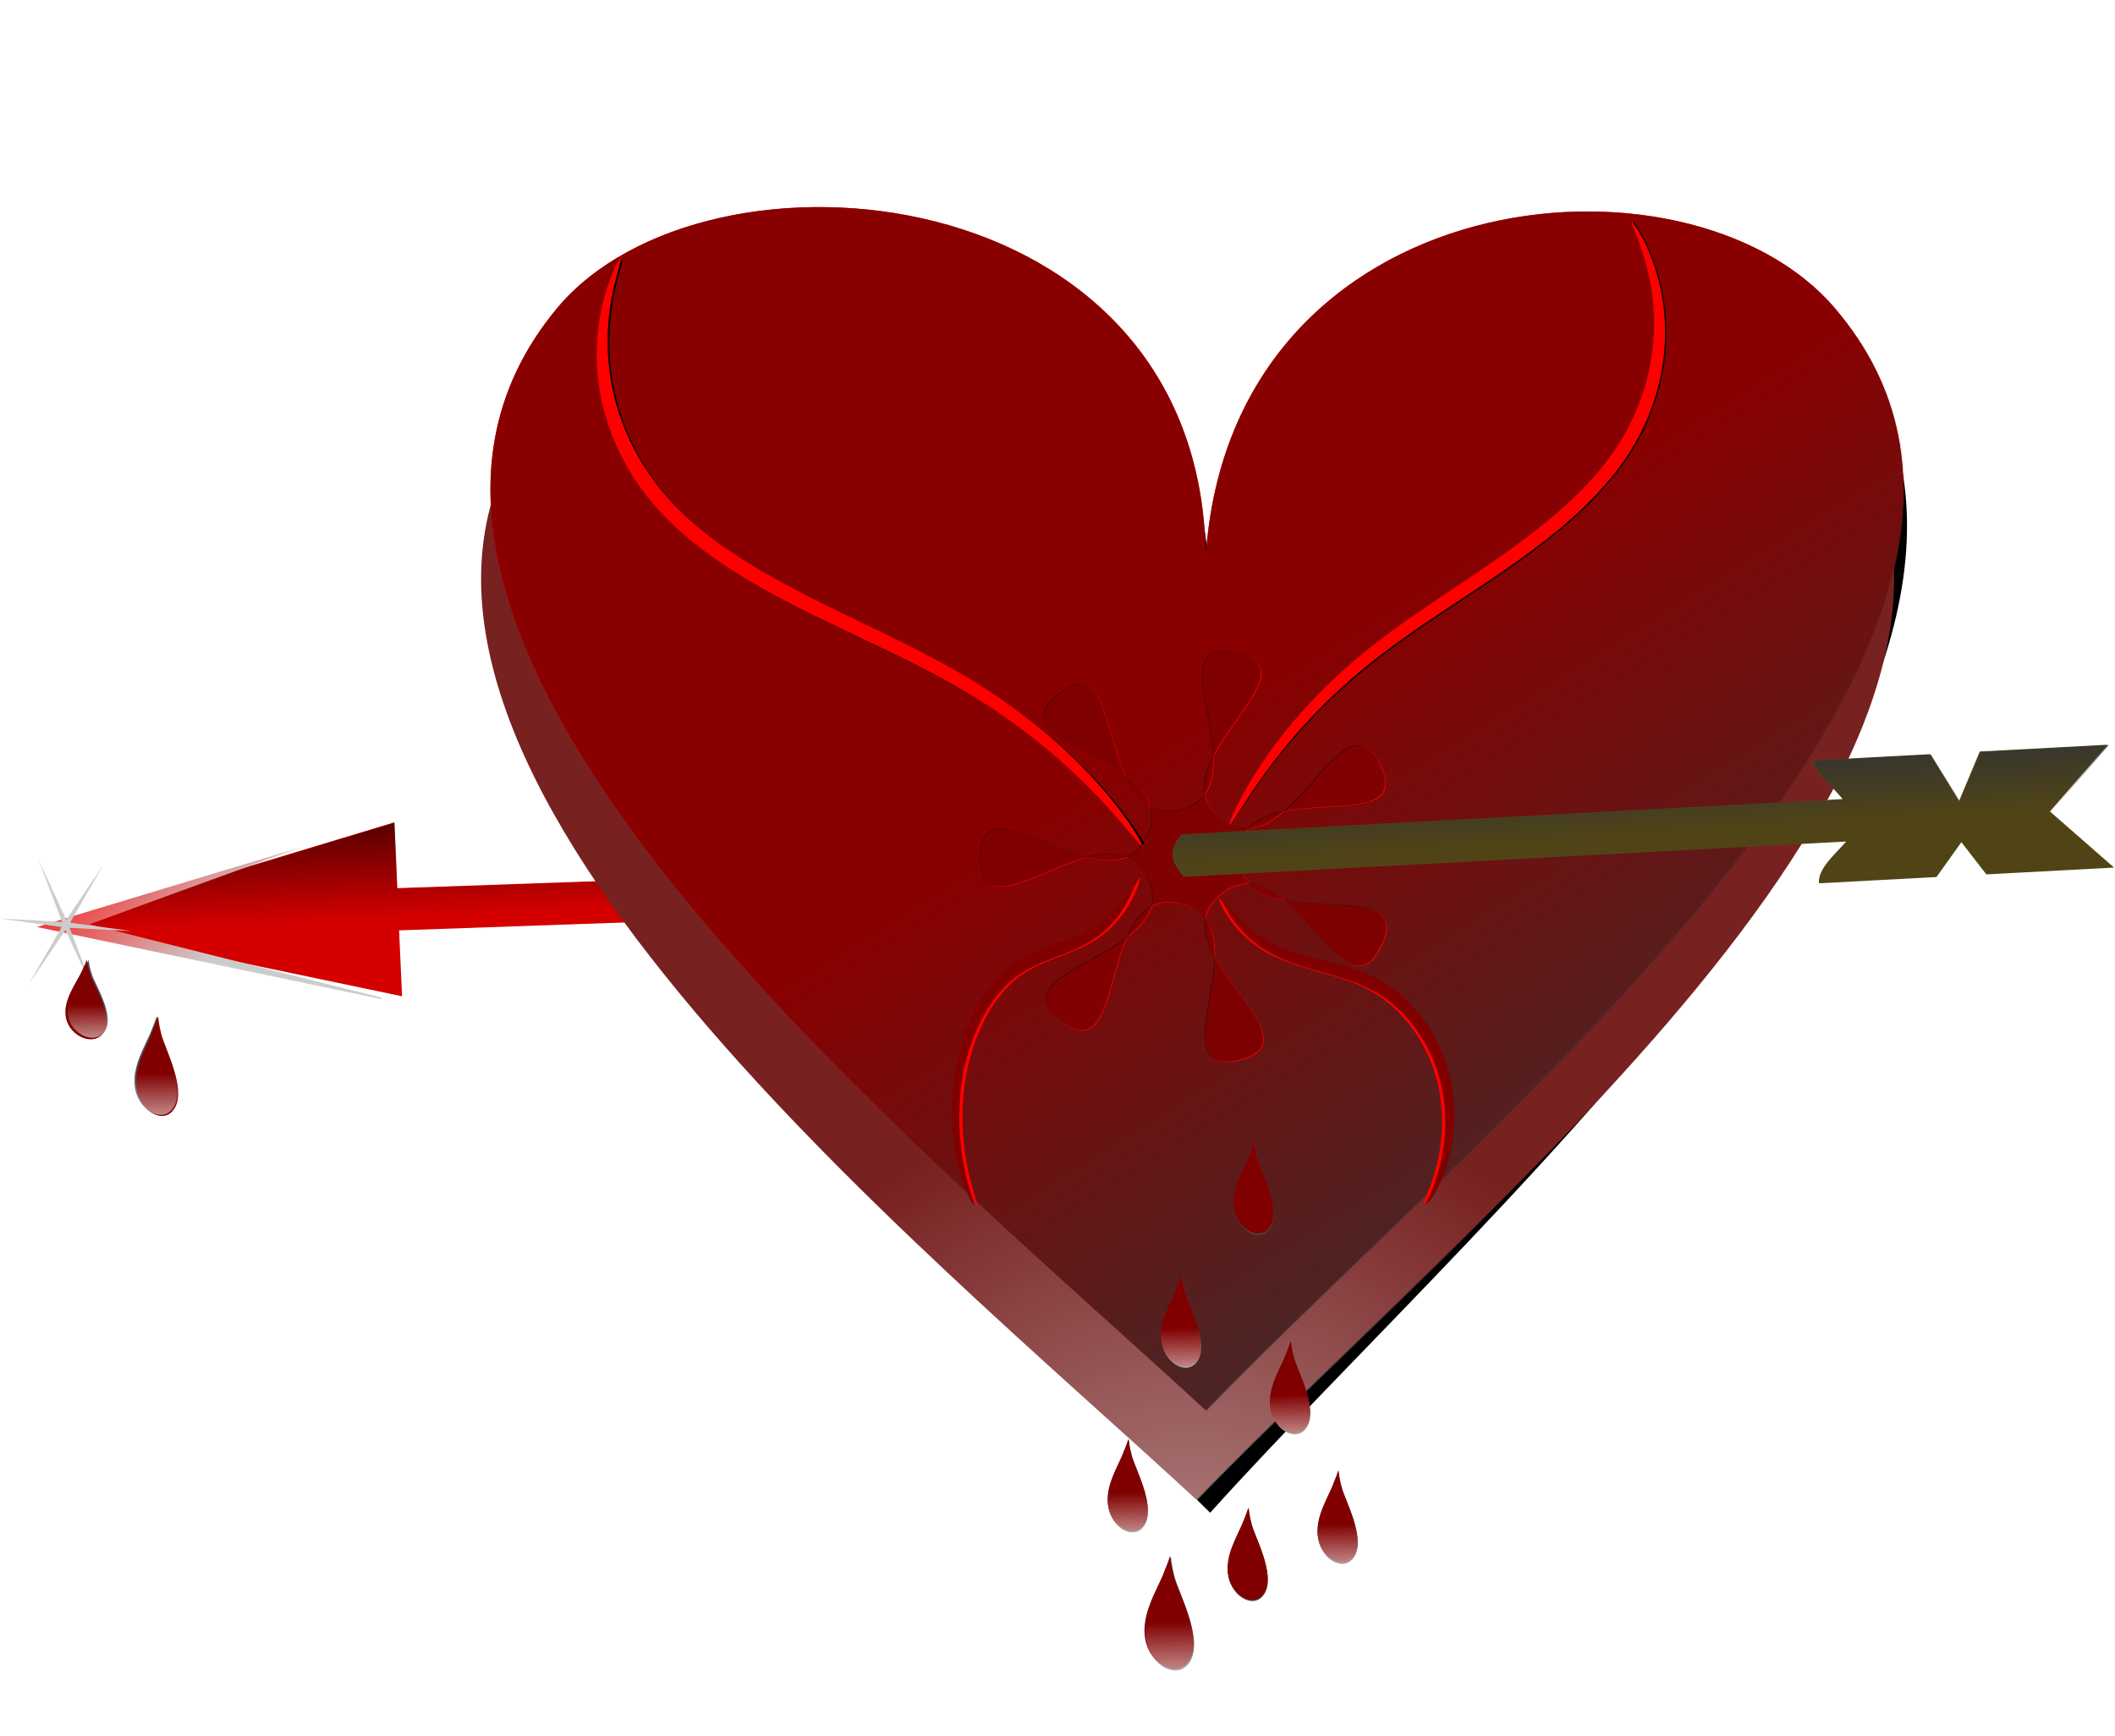 <svg xmlns="http://www.w3.org/2000/svg" xmlns:xlink="http://www.w3.org/1999/xlink" viewBox="0 0 330.13 270.94"><defs><filter id="n" height="1.112" width="1.202" color-interpolation-filters="sRGB" y="-.056" x="-.101"><feGaussianBlur stdDeviation="18.827"/></filter><filter id="c" height="1.347" width="1.293" color-interpolation-filters="sRGB" y="-.174" x="-.146"><feGaussianBlur stdDeviation="55.54"/></filter><filter id="h" height="1.069" width="1.403" color-interpolation-filters="sRGB" y="-.034" x="-.202"><feGaussianBlur stdDeviation="7.791"/></filter><filter id="i" color-interpolation-filters="sRGB"><feGaussianBlur stdDeviation="5.918"/></filter><filter id="j" height="1.237" width="1.241" color-interpolation-filters="sRGB" y="-.119" x="-.12"><feGaussianBlur stdDeviation="4.759"/></filter><filter id="o" height="1.112" width="1.202" color-interpolation-filters="sRGB" y="-.056" x="-.101"><feGaussianBlur stdDeviation="18.827"/></filter><filter id="l" height="1.112" width="1.202" color-interpolation-filters="sRGB" y="-.056" x="-.101"><feGaussianBlur stdDeviation="18.827"/></filter><filter id="r" height="1.112" width="1.202" color-interpolation-filters="sRGB" y="-.056" x="-.101"><feGaussianBlur stdDeviation="18.827"/></filter><filter id="q" color-interpolation-filters="sRGB" width="1.202" y="-.056" x="-.101" height="1.112"><feGaussianBlur stdDeviation="18.827"/></filter><linearGradient id="a"><stop offset="0" stop-color="#333"/><stop offset="1" stop-color="#333" stop-opacity="0"/></linearGradient><linearGradient id="b"><stop offset="0" stop-color="#fff"/><stop offset="1" stop-color="#fff" stop-opacity="0"/></linearGradient><linearGradient id="d" y2="326.51" gradientUnits="userSpaceOnUse" x2="118.01" gradientTransform="matrix(1 0 0 .838 0 48.811)" y1="281.24" x1="115.59"><stop offset="0"/><stop offset="1" stop-opacity="0"/></linearGradient><linearGradient id="e" y2="341.87" gradientUnits="userSpaceOnUse" x2="37.182" y1="311.96" x1="-5.658"><stop offset="0" stop-color="red"/><stop offset="1" stop-color="red" stop-opacity="0"/></linearGradient><linearGradient id="g" y2="182.97" xlink:href="#a" gradientUnits="userSpaceOnUse" x2="-223.95" gradientTransform="matrix(.238 .278 -.274 .24 358.02 301.47)" y1="266.91" x1="295.96"/><linearGradient id="k" y2="303.48" xlink:href="#a" gradientUnits="userSpaceOnUse" x2="393.21" y1="285.64" x1="391.98"/><linearGradient id="m" y2="452.36" gradientUnits="userSpaceOnUse" x2="-548.12" gradientTransform="translate(2.192 1.48)" y1="1098.1" x1="-540.45"><stop offset="0" stop-color="#fff"/><stop offset="1" stop-color="#fff" stop-opacity="0"/></linearGradient><linearGradient id="p" y2="452.36" xlink:href="#b" gradientUnits="userSpaceOnUse" x2="-548.12" gradientTransform="translate(2.192 1.48)" y1="1098.1" x1="-540.45"/><radialGradient id="f" gradientUnits="userSpaceOnUse" cy="149.95" cx="88.567" gradientTransform="matrix(.006 -.269 .271 .006 224.65 510.24)" r="455.17"><stop offset="0" stop-color="#e6e6e6"/><stop offset="1" stop-color="#e6e6e6" stop-opacity="0"/></radialGradient></defs><path d="M62.759 155.505l-.464-10.284 97.453-3.415.004-6.602-97.74 3.426-.464-10.276-52.557 15.904 53.765 11.247z" fill-rule="evenodd" fill="#d40000"/><path d="M150.92 515.49C-35.86 344.38-442.45 20.66-266.95-188.2c95.85-114.06 415.12-86.21 417.87 158.6 16.31-240.88 310.71-268.57 405.34-158.6C732.83 16.98 334.85 326.6 150.92 515.49z" transform="matrix(.242 0 0 .262 152.37 101.066)" filter="url(#c)" fill-rule="evenodd"/><path d="M81.646 342.46l-.694-15.446 145.97-5.13.006-9.916-146.4 5.145-.694-15.434L1.11 325.567l80.532 16.893z" fill-rule="evenodd" fill="url(#d)" transform="matrix(.668 0 0 .666 8.25 -72.491)"/><g fill-rule="evenodd"><path d="M47.212 132.165L5.778 144.704l53.764 11.248v-.227l-45.67-11.457 33.34-12.103z" fill="#ccc"/><path d="M60.743 307.7L-1.32 330.169l80.531 20.156v-.406l-68.406-20.531L60.743 307.7z" fill="url(#e)" transform="matrix(.668 0 0 .558 6.659 -39.544)"/></g><path d="M81.274 67.977c-30.907 51.07 61.929 125.842 105.47 166.087 42.428-43.966 131.883-114.683 103.409-164.642-18.273 41.324-72.43 86.276-102.68 117.626-31.392-29.013-88.407-75.983-106.199-119.07z" fill-rule="evenodd" fill="#782121"/><path d="M109.38 210.99c-46.294 76.71 92.76 189.02 157.98 249.47 63.55-66.04 197.54-172.26 154.89-247.3-27.37 62.07-108.49 129.59-153.8 176.68-47.02-43.58-132.42-114.13-159.07-178.85z" opacity=".52" fill-rule="evenodd" fill="url(#f)" transform="matrix(.668 0 0 .666 8.25 -72.491)"/><path d="M188.2 220.103C142.95 178.28 44.442 99.155 86.962 48.098c23.222-27.882 100.57-21.075 101.238 38.767 3.95-58.88 75.274-65.649 98.2-38.767 42.778 50.153-53.64 125.835-98.2 172.005z" fill-rule="evenodd" fill="red"/><path d="M188.2 220.103C142.95 178.28 44.442 99.155 86.962 48.098c23.222-27.882 100.57-21.075 101.238 38.767 3.95-58.88 75.274-65.649 98.2-38.767 42.778 50.153-53.64 125.835-98.2 172.005z" fill-rule="evenodd" fill="maroon" fill-opacity=".924"/><path d="M269.54 439.49C201.76 376.67 54.21 257.82 117.9 181.13c34.782-41.879 150.64-31.655 151.64 58.23 5.916-88.439 112.75-98.607 147.09-58.23 64.074 75.333-80.347 189.01-147.09 258.36z" fill-rule="evenodd" fill="url(#g)" transform="matrix(.668 0 0 .666 8.25 -72.491)"/><g fill-rule="evenodd"><path d="M97.11 40.495c-.094-.021-.4.442-.839 1.358s-1.006 2.289-1.53 4.086a33.366 33.366 0 00-1.217 6.612 34.562 34.562 0 00.396 8.734 35.828 35.828 0 003.056 9.479c1.574 3.258 3.76 6.555 6.682 9.65 2.38 2.511 5.185 4.867 8.319 7.071 3.134 2.204 6.595 4.257 10.234 6.195a165.08 165.08 0 003.65 1.884c4.412 2.219 8.797 4.24 12.943 6.24 4.145 2 8.05 3.98 11.58 6.033a99.85 99.85 0 0112.876 8.885 95.703 95.703 0 018.683 8.007c2.25 2.346 3.895 4.285 5.026 5.61 1.131 1.324 1.755 2.033 1.872 1.979.058-.027-.015-.243-.216-.633a21.2 21.2 0 00-.996-1.673c-.929-1.438-2.394-3.498-4.503-5.976-2.108-2.479-4.865-5.375-8.377-8.427-3.513-3.052-7.785-6.259-12.855-9.316-3.563-2.145-7.494-4.2-11.641-6.245-4.148-2.046-8.51-4.084-12.867-6.283a188.852 188.852 0 01-3.588-1.863c-3.574-1.908-6.96-3.896-10.014-6.012-3.053-2.115-5.774-4.356-8.075-6.738-2.832-2.918-4.986-6.041-6.576-9.14s-2.617-6.17-3.232-9.052a36.298 36.298 0 01-.783-8.428c.06-2.515.369-4.696.717-6.474.35-1.779.735-3.158.991-4.098s.378-1.444.284-1.465z"/><path d="M540.33-419.11c.225-.297 2.369.823 6.109 3.422 3.74 2.599 9.074 6.691 15.41 12.551 6.335 5.86 13.67 13.505 21.18 23.183 7.508 9.678 15.186 21.403 22.005 35.181a211.753 211.753 0 0116.052 44.16c3.954 16.366 6.185 34.277 5.684 53.068-.433 15.154-2.52 30.657-5.972 46.307s-8.263 31.448-13.895 47.2a632.341 632.341 0 01-6.114 16.347c-7.257 18.738-14.945 36.64-21.959 53.907s-13.348 33.906-18.354 49.977c-7.087 22.711-11.597 44.275-14.402 63.64-2.805 19.363-3.92 36.53-4.313 50.73-.393 14.2-.08 25.443.111 33.14.192 7.696.24 11.857-.248 11.912-.244.028-.604-.973-1.05-2.94-.446-1.966-.976-4.9-1.521-8.738-1.09-7.677-2.257-18.985-2.638-33.377-.38-14.391.043-31.875 2.29-51.679s6.334-41.932 13.188-65.286c4.857-16.516 11.07-33.515 17.967-50.973 6.899-17.458 14.476-35.377 21.618-53.911a726.003 726.003 0 005.981-16.122c5.524-15.484 10.28-30.861 13.73-45.983 3.449-15.122 5.588-29.989 6.125-44.462.7-17.882-1.163-35.035-4.646-50.81s-8.58-30.174-14.397-42.884a218.972 218.972 0 00-20.04-34.854 224.202 224.202 0 00-19.326-23.776c-5.761-6.186-10.575-10.72-13.835-13.828-3.26-3.108-4.962-4.807-4.737-5.104z" filter="url(#h)" fill="red" transform="matrix(-.222 .128 .15 .168 279.684 41.627)"/></g><g fill-rule="evenodd"><path d="M254.885 34.63c.082-.03.41.362.905 1.157s1.158 1.997 1.83 3.597c.671 1.6 1.35 3.601 1.829 5.97.48 2.37.758 5.11.616 8.127a34.413 34.413 0 01-1.69 9.133 36.442 36.442 0 01-4.928 9.725c-1.858 2.606-4.116 5.12-6.685 7.533-2.57 2.413-5.45 4.725-8.504 6.952-1.02.745-2.044 1.47-3.068 2.178-3.717 2.58-7.432 4.974-10.933 7.319-3.501 2.344-6.788 4.641-9.73 6.962a92.052 92.052 0 00-10.579 9.755 89.335 89.335 0 00-6.908 8.443c-1.76 2.44-3.022 4.43-3.89 5.79-.87 1.36-1.351 2.09-1.462 2.054-.055-.018-.014-.226.124-.611.137-.385.37-.946.708-1.666.674-1.441 1.761-3.522 3.38-6.066a74.06 74.06 0 016.587-8.795 85.141 85.141 0 0110.51-10.152c2.962-2.41 6.265-4.78 9.763-7.167 3.498-2.387 7.19-4.793 10.858-7.347 1.008-.704 2.015-1.42 3.017-2.152 2.997-2.191 5.818-4.435 8.326-6.756 2.507-2.321 4.702-4.72 6.504-7.198 2.219-3.037 3.806-6.182 4.89-9.238s1.663-6.021 1.895-8.76c.245-2.91.099-5.57-.235-7.89-.334-2.32-.854-4.3-1.365-5.903-.512-1.603-1.012-2.833-1.347-3.672-.334-.84-.5-1.291-.418-1.322z"/><path d="M540.33-419.11c.225-.297 2.369.823 6.109 3.422 3.74 2.599 9.074 6.691 15.41 12.551 6.335 5.86 13.67 13.505 21.18 23.183 7.508 9.678 15.186 21.403 22.005 35.181a211.753 211.753 0 0116.052 44.16c3.954 16.366 6.185 34.277 5.684 53.068-.433 15.154-2.52 30.657-5.972 46.307s-8.263 31.448-13.895 47.2a632.341 632.341 0 01-6.114 16.347c-7.257 18.738-14.945 36.64-21.959 53.907s-13.348 33.906-18.354 49.977c-7.087 22.711-11.597 44.275-14.402 63.64-2.805 19.363-3.92 36.53-4.313 50.73-.393 14.2-.08 25.443.111 33.14.192 7.696.24 11.857-.248 11.912-.244.028-.604-.973-1.05-2.94-.446-1.966-.976-4.9-1.521-8.738-1.09-7.677-2.257-18.985-2.638-33.377-.38-14.391.043-31.875 2.29-51.679s6.334-41.932 13.188-65.286c4.857-16.516 11.07-33.515 17.967-50.973 6.899-17.458 14.476-35.377 21.618-53.911a726.003 726.003 0 005.981-16.122c5.524-15.484 10.28-30.861 13.73-45.983 3.449-15.122 5.588-29.989 6.125-44.462.7-17.882-1.163-35.035-4.646-50.81s-8.58-30.174-14.397-42.884a218.972 218.972 0 00-20.04-34.854 224.202 224.202 0 00-19.326-23.776c-5.761-6.186-10.575-10.72-13.835-13.828-3.26-3.108-4.962-4.807-4.737-5.104z" filter="url(#h)" fill="red" transform="matrix(.213 .092 -.116 .173 91.001 57.472)"/></g><g fill-rule="evenodd"><path d="M429.38 31.315c-.277.192-1.233-.58-2.73-2.309-1.496-1.728-3.53-4.418-5.813-8.119-2.284-3.701-4.813-8.419-7.185-14.17a111.671 111.671 0 01-6.157-20.264 115.744 115.744 0 01-2.332-23.693c.042-8.563 1.04-17.718 3.398-27.085 1.96-7.759 4.846-15.615 8.71-23.299a119.3 119.3 0 0114.493-22.219 119.443 119.443 0 0121.105-20.067 114.813 114.813 0 0119.187-11.511c8.823-4.136 17.74-7.052 26.428-9.414 8.687-2.361 17.144-4.171 25.138-5.925 9.69-2.169 18.828-4.299 27.089-6.844 8.26-2.545 15.648-5.503 22.064-8.904 6.494-3.418 11.996-7.238 16.57-10.922 4.576-3.684 8.23-7.233 11.114-10.243 2.884-3.01 5.006-5.484 6.506-7.134 1.5-1.65 2.383-2.476 2.667-2.297.285.178-.043 1.354-1.042 3.396-1 2.043-2.676 4.952-5.213 8.461s-5.944 7.62-10.42 11.914a95.883 95.883 0 01-16.771 12.85c-6.674 4.01-14.383 7.557-22.91 10.595-8.527 3.039-17.872 5.565-27.58 7.958-7.983 2.003-16.29 3.968-24.626 6.36-8.338 2.392-16.704 5.213-24.745 9.111a107.939 107.939 0 00-17.505 10.584 114.462 114.462 0 00-19.461 18.342 115.002 115.002 0 00-13.612 20.266c-3.687 7.006-6.51 14.168-8.504 21.255-2.416 8.552-3.632 16.997-4 24.973a118.95 118.95 0 001.09 22.3A124.15 124.15 0 00418.8 4.845c1.78 5.662 3.706 10.421 5.402 14.268 1.697 3.847 3.16 6.786 4.101 8.826.94 2.04 1.353 3.186 1.076 3.377z" filter="url(#i)" fill="red" transform="matrix(.141 0 0 .218 91.996 181.276)"/><path d="M152.025 188.09c-.039.042-.173-.126-.384-.502-.21-.376-.497-.961-.818-1.767a27.366 27.366 0 01-1.011-3.083 34.758 34.758 0 01-.867-4.41 38.549 38.549 0 01-.328-5.155c.006-1.863.146-3.855.478-5.894a34.36 34.36 0 011.226-5.07 30.122 30.122 0 012.04-4.834c.849-1.596 1.845-3.08 2.97-4.367a16.72 16.72 0 012.7-2.504c1.241-.9 2.496-1.535 3.719-2.049 1.222-.514 2.412-.908 3.537-1.29 1.364-.471 2.65-.935 3.813-1.488 1.162-.554 2.202-1.198 3.105-1.938a15.869 15.869 0 002.332-2.377 22.27 22.27 0 001.564-2.228c.405-.655.704-1.194.915-1.553.211-.359.335-.538.376-.5.04.04-.007.295-.147.74-.14.444-.377 1.077-.734 1.84s-.836 1.659-1.466 2.593a16.303 16.303 0 01-2.36 2.796 16.228 16.228 0 01-3.224 2.306c-1.2.66-2.516 1.21-3.882 1.731-1.123.436-2.292.864-3.465 1.384-1.174.52-2.351 1.134-3.483 1.983a15.79 15.79 0 00-2.463 2.303c-1.03 1.18-1.948 2.535-2.739 3.991a28.66 28.66 0 00-1.915 4.41 32.413 32.413 0 00-1.197 4.625 36.372 36.372 0 00-.563 5.434 39.92 39.92 0 001.542 12.219c.24.836.445 1.476.577 1.92.133.444.19.693.152.735z" fill="maroon"/></g><g fill-rule="evenodd"><path d="M429.38 31.315c-.277.192-1.233-.58-2.73-2.309-1.496-1.728-3.53-4.418-5.813-8.119-2.284-3.701-4.813-8.419-7.185-14.17a111.671 111.671 0 01-6.157-20.264 115.744 115.744 0 01-2.332-23.693c.042-8.563 1.04-17.718 3.398-27.085 1.96-7.759 4.846-15.615 8.71-23.299a119.3 119.3 0 0114.493-22.219 119.443 119.443 0 0121.105-20.067 114.813 114.813 0 0119.187-11.511c8.823-4.136 17.74-7.052 26.428-9.414 8.687-2.361 17.144-4.171 25.138-5.925 9.69-2.169 18.828-4.299 27.089-6.844 8.26-2.545 15.648-5.503 22.064-8.904 6.494-3.418 11.996-7.238 16.57-10.922 4.576-3.684 8.23-7.233 11.114-10.243 2.884-3.01 5.006-5.484 6.506-7.134 1.5-1.65 2.383-2.476 2.667-2.297.285.178-.043 1.354-1.042 3.396-1 2.043-2.676 4.952-5.213 8.461s-5.944 7.62-10.42 11.914a95.883 95.883 0 01-16.771 12.85c-6.674 4.01-14.383 7.557-22.91 10.595-8.527 3.039-17.872 5.565-27.58 7.958-7.983 2.003-16.29 3.968-24.626 6.36-8.338 2.392-16.704 5.213-24.745 9.111a107.939 107.939 0 00-17.505 10.584 114.462 114.462 0 00-19.461 18.342 115.002 115.002 0 00-13.612 20.266c-3.687 7.006-6.51 14.168-8.504 21.255-2.416 8.552-3.632 16.997-4 24.973a118.95 118.95 0 001.09 22.3A124.15 124.15 0 00418.8 4.845c1.78 5.662 3.706 10.421 5.402 14.268 1.697 3.847 3.16 6.786 4.101 8.826.94 2.04 1.353 3.186 1.076 3.377z" filter="url(#i)" fill="red" transform="matrix(-.177 0 0 .203 298.204 181.53)"/><path d="M222.726 187.876c.049.039.218-.118.483-.468.265-.35.625-.896 1.029-1.646.404-.75.851-1.706 1.27-2.871.42-1.166.812-2.542 1.09-4.107.26-1.451.42-3.066.413-4.802a26.153 26.153 0 00-.601-5.489 25.359 25.359 0 00-1.541-4.722 24.792 24.792 0 00-2.565-4.503 22.701 22.701 0 00-3.734-4.067 19.981 19.981 0 00-3.395-2.333c-1.562-.838-3.14-1.429-4.677-1.907-1.537-.48-3.033-.846-4.448-1.201-1.714-.44-3.331-.871-4.793-1.387-1.462-.516-2.769-1.116-3.904-1.805a18.176 18.176 0 01-2.932-2.213 21.996 21.996 0 01-1.967-2.076c-.51-.61-.886-1.112-1.15-1.446-.266-.334-.423-.502-.473-.466-.05.037.008.275.185.689.176.414.473 1.003.922 1.714s1.052 1.545 1.844 2.415c.792.87 1.774 1.778 2.967 2.604 1.181.813 2.545 1.532 4.054 2.147 1.509.616 3.163 1.128 4.88 1.613 1.413.406 2.883.804 4.358 1.29 1.475.484 2.955 1.056 4.378 1.846 1.07.588 2.11 1.307 3.098 2.145a21.716 21.716 0 013.443 3.717 23.786 23.786 0 012.409 4.107 24.133 24.133 0 011.505 4.308c.427 1.733.642 3.444.707 5.06a27.572 27.572 0 01-.193 4.52 28.294 28.294 0 01-.79 3.97 30.277 30.277 0 01-.956 2.89c-.3.78-.56 1.376-.725 1.79-.167.413-.24.645-.19.684z" fill="maroon"/></g><path d="M273.13 318.42c-15.907 12.798 24.07 34.263 4.158 38.925-19.912 4.662 6.25-32.29-13.723-36.686-19.973-4.396-11.913 40.089-27.992 27.504-16.078-12.584 29.267-15.269 20.268-33.549s-38.925 15.727-39.063-4.628c-.137-20.355 30.245 13.249 38.997-5.15 8.752-18.398-36.626-20.478-20.72-33.276s8.449 31.791 28.36 27.128c19.913-4.662-6.746-41.262 13.228-36.866 19.973 4.397-19.711 26.393-3.633 38.977 16.078 12.584 28.213-30.975 37.212-12.695s-33.027 1.122-32.89 21.476c.138 20.355 41.928 2.637 33.176 21.035-8.751 18.398-21.473-24.995-37.38-12.197z" filter="url(#j)" fill-rule="evenodd" fill="red" fill-opacity=".924" transform="matrix(.668 0 0 .666 8.25 -72.491)"/><path d="M190.597 139.5c-10.62 8.52 16.07 22.81 2.776 25.915-13.294 3.104 4.173-21.498-9.162-24.424-13.334-2.927-7.953 26.69-18.688 18.31-10.734-8.377 19.54-10.165 13.531-22.335s-25.987 10.47-26.079-3.081c-.091-13.552 20.192 8.82 26.035-3.429 5.843-12.248-24.452-13.633-13.832-22.153s5.64 21.165 18.934 18.06c13.293-3.104-4.505-27.47 8.83-24.544 13.335 2.927-13.16 17.572-2.425 25.95 10.734 8.378 18.836-20.622 24.844-8.452s-22.05.747-21.958 14.298c.091 13.551 27.992 1.755 22.149 14.004-5.843 12.249-14.336-16.64-24.956-8.12z" opacity=".52" fill-rule="evenodd" fill-opacity=".924"/><path d="M329.983 135.419l-10.001-8.751 8.973-10.426-19.935 1.063-3.215 7.692-4.572-7.277-18.332.977c.458 2.069 2.95 3.82 4.712 6.032l-103.18 5.5c-1.382 1.7-2.502 3.49.355 6.637l103.381-5.51c-1.69 1.955-4.49 4.255-4.238 6.517l18.332-.977 3.89-5.44 3.897 5.025z" fill-rule="evenodd" fill="#504416"/><path d="M481.91 312.29l-14.98-13.144 13.44-15.66-29.859 1.596-4.816 11.554-6.848-10.93-27.459 1.467c.686 3.107 4.418 5.737 7.059 9.061l-154.55 8.261c-2.07 2.554-3.748 5.243.533 9.97l154.85-8.278c-2.532 2.938-6.726 6.392-6.35 9.79l27.46-1.468 5.827-8.17 5.837 7.547z" fill-rule="evenodd" fill="url(#k)" transform="matrix(.668 0 0 .666 8.25 -72.491)"/><path d="M14.667 154.786l-4.445-9.624-5.846 8.643 5.253-9.104-9.636-1.326 9.697.521-3.79-9.969 4.445 9.628 5.846-8.647-5.253 9.108 9.636 1.322-9.698-.52z" fill-rule="evenodd" fill="#ccc"/><path d="M-632.37 90.294c80.773-147.2 22.82-132.33 86.581 49.503 37.717 107.56 255.13 422.94 147.27 583.34-103.01 153.19-361.06 49.221-408.2-134.16-48.126-187.21 116.78-370.24 174.35-498.69z" filter="url(#l)" fill="#4d4d4d" transform="matrix(.015 0 0 .019 33.219 158.867)"/><path d="M23.944 160.602c1.185-2.829.335-2.543 1.27.952.553 2.067 3.742 8.13 2.16 11.212-1.51 2.945-5.295.946-5.987-2.578-.705-3.599 1.713-7.117 2.557-9.586z" fill="maroon"/><path d="M-632.37 90.294c80.773-147.2 22.82-132.33 86.581 49.503 37.717 107.56 255.13 422.94 147.27 583.34-103.01 153.19-361.06 49.221-408.2-134.16-48.126-187.21 116.78-370.24 174.35-498.69z" fill="url(#m)" transform="matrix(.015 0 0 .019 33.219 158.867)"/><path d="M-632.37 90.294c80.773-147.2 22.82-132.33 86.581 49.503 37.717 107.56 255.13 422.94 147.27 583.34-103.01 153.19-361.06 49.221-408.2-134.16-48.126-187.21 116.78-370.24 174.35-498.69z" filter="url(#n)" fill="#4d4d4d" transform="matrix(.014 0 0 .018 217.095 229.744)"/><path d="M208.21 231.35c1.136-2.618.321-2.354 1.217.88.53 1.913 3.584 7.522 2.07 10.374-1.448 2.725-5.073.876-5.735-2.386-.677-3.33 1.64-6.584 2.449-8.869z" fill="maroon"/><path d="M-632.37 90.294c80.773-147.2 22.82-132.33 86.581 49.503 37.717 107.56 255.13 422.94 147.27 583.34-103.01 153.19-361.06 49.221-408.2-134.16-48.126-187.21 116.78-370.24 174.35-498.69z" fill="url(#m)" transform="matrix(.014 0 0 .018 217.095 229.744)"/><path d="M-632.37 90.294c80.773-147.2 22.82-132.33 86.581 49.503 37.717 107.56 255.13 422.94 147.27 583.34-103.01 153.19-361.06 49.221-408.2-134.16-48.126-187.21 116.78-370.24 174.35-498.69z" filter="url(#o)" fill="#4d4d4d" transform="matrix(.014 0 0 .018 184.341 224.824)"/><path d="M175.457 226.43c1.135-2.618.321-2.354 1.217.88.53 1.913 3.584 7.522 2.069 10.374-1.447 2.725-5.073.876-5.735-2.386-.676-3.33 1.64-6.584 2.45-8.869z" fill="maroon"/><path d="M-632.37 90.294c80.773-147.2 22.82-132.33 86.581 49.503 37.717 107.56 255.13 422.94 147.27 583.34-103.01 153.19-361.06 49.221-408.2-134.16-48.126-187.21 116.78-370.24 174.35-498.69z" fill="url(#p)" transform="matrix(.014 0 0 .018 184.341 224.824)"/><g><path d="M-632.37 90.294c80.773-147.2 22.82-132.33 86.581 49.503 37.717 107.56 255.13 422.94 147.27 583.34-103.01 153.19-361.06 49.221-408.2-134.16-48.126-187.21 116.78-370.24 174.35-498.69z" filter="url(#q)" fill="#4d4d4d" transform="matrix(.014 0 0 .015 21.984 150.019)"/><path d="M12.85 151.402c1.166-2.255.329-2.027 1.25.758.545 1.647 3.685 6.478 2.127 8.934-1.488 2.347-5.216.754-5.897-2.054-.695-2.868 1.687-5.671 2.52-7.638z" fill="maroon"/><path d="M-632.37 90.294c80.773-147.2 22.82-132.33 86.581 49.503 37.717 107.56 255.13 422.94 147.27 583.34-103.01 153.19-361.06 49.221-408.2-134.16-48.126-187.21 116.78-370.24 174.35-498.69z" fill="url(#m)" transform="matrix(.014 0 0 .015 21.984 150.019)"/></g><g><path d="M-632.37 90.294c80.773-147.2 22.82-132.33 86.581 49.503 37.717 107.56 255.13 422.94 147.27 583.34-103.01 153.19-361.06 49.221-408.2-134.16-48.126-187.21 116.78-370.24 174.35-498.69z" filter="url(#r)" fill="#4d4d4d" transform="matrix(.017 0 0 .022 192.653 243.179)"/><path d="M181.784 245.143c1.388-3.203.392-2.879 1.488 1.078.648 2.34 4.385 9.202 2.531 12.692-1.77 3.334-6.206 1.071-7.016-2.919-.827-4.073 2.007-8.056 2.997-10.85z" fill="maroon"/><path d="M-632.37 90.294c80.773-147.2 22.82-132.33 86.581 49.503 37.717 107.56 255.13 422.94 147.27 583.34-103.01 153.19-361.06 49.221-408.2-134.16-48.126-187.21 116.78-370.24 174.35-498.69z" fill="url(#m)" transform="matrix(.017 0 0 .022 192.653 243.179)"/></g><g><path d="M-632.37 90.294c80.773-147.2 22.82-132.33 86.581 49.503 37.717 107.56 255.13 422.94 147.27 583.34-103.01 153.19-361.06 49.221-408.2-134.16-48.126-187.21 116.78-370.24 174.35-498.69z" filter="url(#o)" fill="#4d4d4d" transform="matrix(.014 0 0 .018 203.062 235.556)"/><path d="M194.178 237.162c1.134-2.618.32-2.354 1.216.88.53 1.913 3.584 7.522 2.069 10.374-1.447 2.725-5.073.876-5.735-2.386-.676-3.329 1.64-6.584 2.45-8.869z" fill="maroon"/><path d="M-632.37 90.294c80.773-147.2 22.82-132.33 86.581 49.503 37.717 107.56 255.13 422.94 147.27 583.34-103.01 153.19-361.06 49.221-408.2-134.16-48.126-187.21 116.78-370.24 174.35-498.69z" fill="url(#p)" transform="matrix(.014 0 0 .018 203.062 235.556)"/></g><g><path d="M-632.37 90.294c80.773-147.2 22.82-132.33 86.581 49.503 37.717 107.56 255.13 422.94 147.27 583.34-103.01 153.19-361.06 49.221-408.2-134.16-48.126-187.21 116.78-370.24 174.35-498.69z" filter="url(#o)" fill="#4d4d4d" transform="matrix(.014 0 0 .018 192.653 199.145)"/><path d="M183.77 200.751c1.134-2.618.32-2.353 1.216.88.53 1.913 3.584 7.522 2.069 10.375-1.448 2.724-5.073.875-5.735-2.386-.676-3.33 1.64-6.585 2.45-8.869z" fill="maroon"/><path d="M-632.37 90.294c80.773-147.2 22.82-132.33 86.581 49.503 37.717 107.56 255.13 422.94 147.27 583.34-103.01 153.19-361.06 49.221-408.2-134.16-48.126-187.21 116.78-370.24 174.35-498.69z" fill="url(#p)" transform="matrix(.014 0 0 .018 192.653 199.145)"/></g><g><path d="M-632.37 90.294c80.773-147.2 22.82-132.33 86.581 49.503 37.717 107.56 255.13 422.94 147.27 583.34-103.01 153.19-361.06 49.221-408.2-134.16-48.126-187.21 116.78-370.24 174.35-498.69z" filter="url(#o)" fill="#4d4d4d" transform="matrix(.014 0 0 .018 204.003 178.394)"/><path d="M195.119 180c1.135-2.618.32-2.354 1.216.88.53 1.913 3.584 7.522 2.07 10.374-1.448 2.725-5.073.876-5.736-2.386-.676-3.33 1.641-6.584 2.45-8.869z" fill="maroon"/><path d="M-632.37 90.294c80.773-147.2 22.82-132.33 86.581 49.503 37.717 107.56 255.13 422.94 147.27 583.34-103.01 153.19-361.06 49.221-408.2-134.16-48.126-187.21 116.78-370.24 174.35-498.69z" fill="url(#p)" transform="matrix(.014 0 0 .018 204.003 178.394)"/></g><g><path d="M-632.37 90.294c80.773-147.2 22.82-132.33 86.581 49.503 37.717 107.56 255.13 422.94 147.27 583.34-103.01 153.19-361.06 49.221-408.2-134.16-48.126-187.21 116.78-370.24 174.35-498.69z" filter="url(#o)" fill="#4d4d4d" transform="matrix(.014 0 0 .018 209.678 209.525)"/><path d="M200.794 211.13c1.134-2.618.32-2.353 1.216.88.53 1.914 3.584 7.523 2.069 10.375-1.447 2.725-5.072.875-5.735-2.386-.676-3.33 1.64-6.584 2.45-8.869z" fill="maroon"/><path d="M-632.37 90.294c80.773-147.2 22.82-132.33 86.581 49.503 37.717 107.56 255.13 422.94 147.27 583.34-103.01 153.19-361.06 49.221-408.2-134.16-48.126-187.21 116.78-370.24 174.35-498.69z" fill="url(#p)" transform="matrix(.014 0 0 .018 209.678 209.525)"/></g></svg>